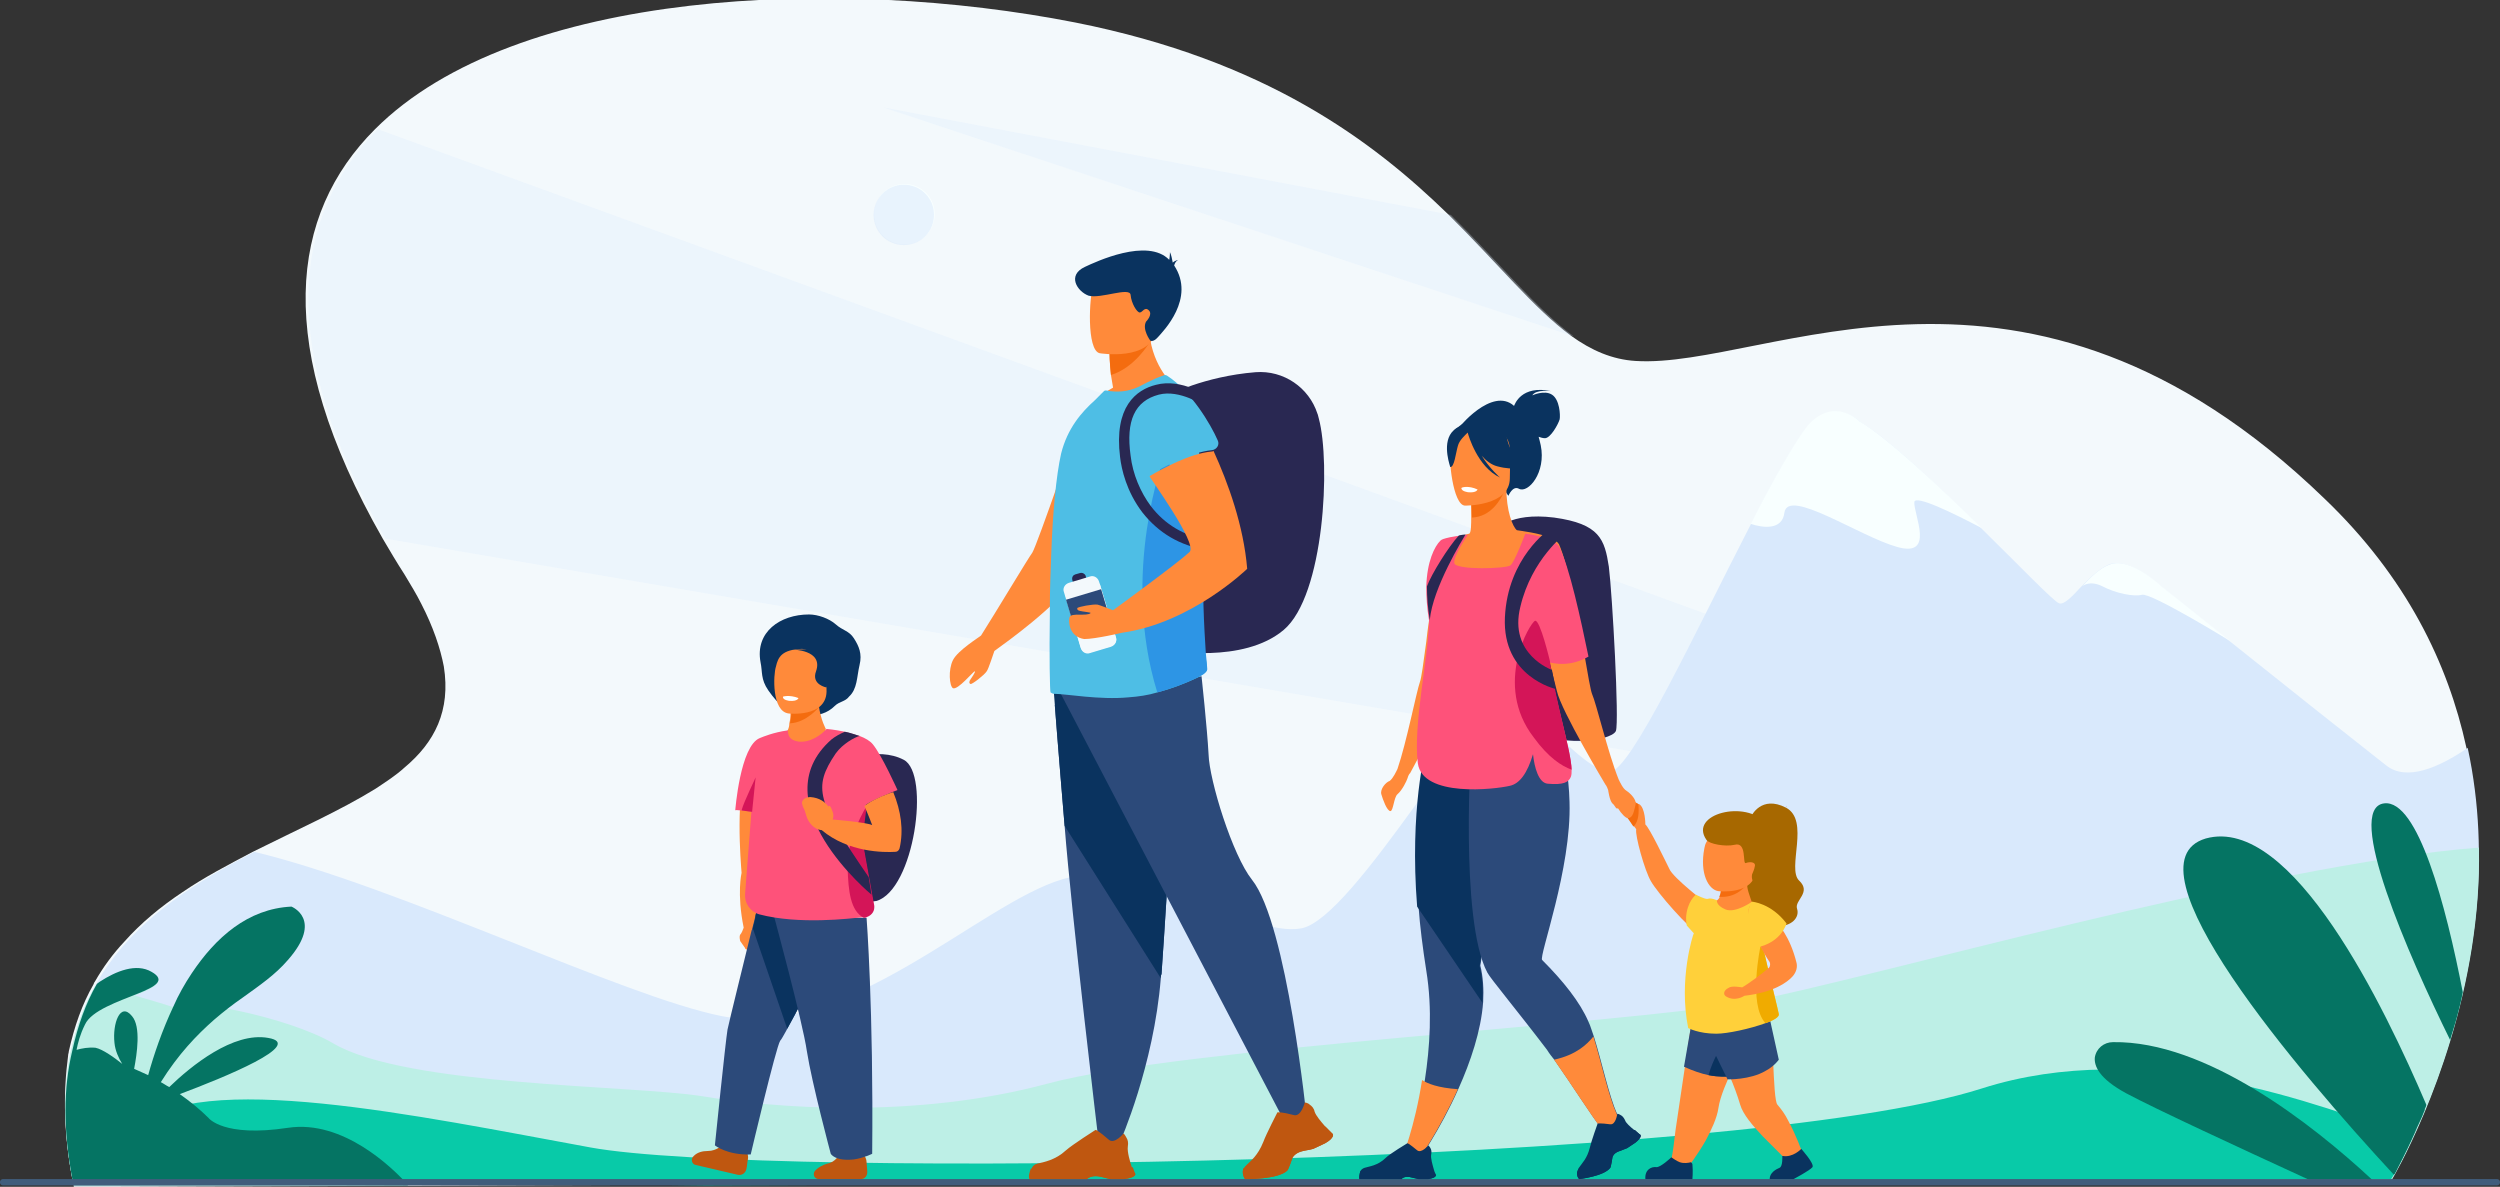 <svg width="356" height="169" viewBox="0 0 356 169" fill="none" xmlns="http://www.w3.org/2000/svg">
<rect x="0" y="0" width="356" height="169" fill="#333333" stroke="none"/>
<g clip-path="url(#clip0_3870_495)">
<path d="M10.5 168.8C10.5 168.9 10.5 168.9 10.5 169H16L100.6 168.7L156.4 168.5H158H161.9L213 168.3L330.7 168H335H338H339.7H340.5C340.5 168 340.6 167.8 340.8 167.4C340.8 167.4 340.8 167.3 340.9 167.3C341 167.2 341.1 167 341.2 166.8C341.7 165.8 342.6 164.1 343.6 161.9C343.9 161.3 344.1 160.7 344.4 160.1C344.6 159.6 344.9 159.1 345.1 158.5C345.2 158.3 345.3 158.1 345.3 157.9C345.4 157.7 345.5 157.5 345.5 157.3C345.9 156.3 346.4 155.1 346.8 153.9C347.2 152.7 347.7 151.5 348.1 150.2V150.1C348.3 149.4 348.6 148.6 348.8 147.9C349.1 146.8 349.5 145.7 349.8 144.5C350.1 143.4 350.4 142.2 350.6 141.1C351.1 139 351.5 136.9 351.8 134.6C352.5 130.1 352.9 125.4 352.8 120.4C352.7 115.8 352.3 111.1 351.2 106.4C348.6 94.5 342.7 82.2 331 71C288.3 29.7 251.6 52.6 232.9 51.4C229.6 51.2 226.6 49.9 223.7 47.8C218.4 43.9 213.3 37.5 206.2 30.5C195.5 20.1 180.3 8.6 153.1 3.2C119.5 -3.4 73.4 -1.6 53.4 18.4C41.3 30.5 38.8 49.2 54.5 76.7C55.5 78.4 56.5 80.1 57.6 81.8C58.5 83.3 59.3 84.6 60 86C61.7 89.3 62.7 92.3 63.2 94.9C64.2 101.2 61.9 105.7 57.6 109.3C56.4 110.4 55 111.3 53.5 112.3C48.5 115.4 42.2 118.2 36 121.3C32.6 123.1 29.1 124.9 25.9 127.1C22.9 129.1 20.1 131.4 17.7 134.1C16.1 135.8 14.7 137.7 13.5 139.8C13.4 139.9 13.4 140 13.3 140.2C11.7 143 10.6 146.1 9.8 149.7C9.8 149.9 9.7 150.1 9.7 150.3C9 155.6 9 161.7 10.5 168.8Z" fill="#F3F9FC"/>
<path opacity="0.3" d="M54.9 76.7L243.5 108.9L257.1 92.6L53.8 18.4C41.7 30.6 39.2 49.3 54.9 76.7Z" fill="#D9E9FC"/>
<path d="M10.6 168.8L340.6 167.8C340.6 167.8 358.3 138.4 351.4 106.5C347.3 109.3 342.7 111.3 339.8 109C336.1 106.1 325.5 97.7 317.5 91.3C312 86.9 307.7 83.5 307.7 83.5C307.7 83.5 303.2 79.2 300.3 80.4C298.9 81 297.6 82.3 296.4 83.5C295.1 84.9 293.9 86.2 293.2 85.9C292.5 85.7 287.6 80.6 281.8 74.9C275.7 68.9 268.7 62.3 264.9 60.1C264.9 60.1 261.4 56.5 257.6 60.6C255.7 62.7 252.7 68.1 249.4 74.5C241.7 89.4 232.1 110.1 229.2 109.9C225 109.5 218.6 100.2 214.7 99.3C210.8 98.4 192.9 130.8 185.3 132.2C177.7 133.6 163.1 121.8 151.3 125.2C139.5 128.7 120.5 148.1 102.8 144.7C88.7 141.9 56.7 126.2 36.2 121.3C20.6 129.4 4.9 140.3 10.6 168.8Z" fill="#D9E9FC"/>
<path d="M249.3 74.6C251.1 75.2 253.8 75.5 254.1 73C254.6 69.4 264.8 76.4 270.2 77.9C275.6 79.4 272.5 73.3 272.6 71.5C272.7 70.4 278.2 73.1 282.2 75.2C276.1 69.2 268.6 62.2 264.8 60C264.8 60 261.3 56.4 257.5 60.5C255.7 62.7 252.6 68.1 249.3 74.6Z" fill="#F8FFFF"/>
<path d="M296.5 83.5C296.6 83.4 297.6 82.6 299.4 83.5C301.3 84.5 303.9 85 305 84.7C306.2 84.3 317.6 91.3 317.6 91.3C312.1 86.9 307.8 83.5 307.8 83.5C307.8 83.5 303.3 79.2 300.4 80.4C299 80.9 297.6 82.3 296.5 83.5Z" fill="#F8FFFF"/>
<path opacity="0.3" d="M125.8 15.3L224.1 47.9C218.8 44 213.7 37.6 206.6 30.6L125.8 15.3Z" fill="#D9E9FC"/>
<path d="M128.8 26.2C131.2 26.2 133.1 28.1 133.1 30.5C133.1 32.9 131.2 34.8 128.8 34.8C126.4 34.8 124.5 32.9 124.5 30.5C124.5 28.1 126.4 26.2 128.8 26.2Z" fill="#F8FFFF"/>
<path d="M10.3 167.9L57.7 168.3L100.6 168.7L340.6 168C340.6 168 349 154 352 134.9C352.7 130.4 353.1 125.7 353 120.7C322.6 123 264.7 139.8 248.7 142.7C230.5 145.9 168.1 149.2 149.2 154.3C130.3 159.4 110.2 157.8 100 156.1C89.8 154.5 57.9 154.7 47.5 148.6C40.9 144.7 25.5 141.8 24.7 143.4C23.1 146.8 21.9 150.3 21.1 153.2C20.4 152.9 19.8 152.6 19.1 152.3C19.5 150.2 20.1 146.3 18.8 144.8C17.1 142.7 16 145.9 16.3 148.6C16.4 149.7 16.9 150.8 17.4 151.6C16.3 150.7 14.6 149.5 13.6 149.3C12.6 149.2 11.6 149.4 10.9 149.6C11.1 148.6 11.4 147.4 12.1 146C13 144 16.9 142.7 19.6 141.6C22.1 140.6 23.7 139.7 21.6 138.5C19.4 137.2 16.5 138.4 14.2 139.9C14.1 140 13.9 140.1 13.8 140.2C12.2 143 11.1 146.1 10.3 149.7C9 155 9 160.9 10.3 167.9Z" fill="#BDEFE6"/>
<path d="M10.3 167.9L57.7 168.3L100.6 168.7L156.4 168.5H158H161.9L213 168.3L340.5 168C340.5 168 348.9 154 351.9 134.9C327.7 137 279.7 141.6 222.3 148.8C139.9 159.2 96.9 166.1 52.1 152.2C43.8 149.6 36.7 147.3 30.4 145.3C28.4 144.6 26.4 144 24.6 143.4C22.8 142.8 21 142.3 19.3 141.8C17.4 141.2 15.6 140.7 13.9 140.2C13.8 140.3 13.6 140.4 13.5 140.5C11.9 143.3 10.8 146.4 10 150C9 155 9 160.9 10.3 167.9Z" fill="#BDEFE6"/>
<path d="M15.9 167.9L100.5 168.8L156.3 168.6H158H161.9L213 168.4L340.5 167.9C340.5 167.9 340.7 167.6 341.1 166.9C341.6 165.9 342.5 164.2 343.5 162C329.9 157.2 305.4 147.6 282.2 155C247.6 166.1 108.6 167.9 84.1 163.4C59.5 158.9 28.3 152.2 19.4 160.5C17 162.8 16 164.7 15.9 167.9Z" fill="#08CAA8"/>
<path d="M340.9 167.3C341 167.2 341.1 167 341.2 166.8C341.7 165.8 342.6 164.1 343.6 161.9C343.9 161.3 344.1 160.7 344.4 160.1C344.6 159.6 344.9 159.1 345.1 158.5C345.2 158.3 345.3 158.1 345.3 157.9C345.4 157.7 345.5 157.5 345.5 157.3C339.6 143.5 326.4 116 314.1 119.4C302 123 327.3 152.6 340.9 167.3Z" fill="#057463"/>
<path d="M348.9 148.1C349.2 147 349.6 145.9 349.9 144.7C350.2 143.6 350.5 142.4 350.7 141.3C348.3 128.9 344.3 113.8 339.5 114.4C333.8 115.1 342.9 135.9 348.9 148.1Z" fill="#057463"/>
<path d="M302.8 155.7C306.9 157.9 318.8 163.4 328.8 168H334.1H337.8C329.2 160 314.1 148.2 300.9 148.4C299.6 148.4 298.5 149.3 298.3 150.6C298.2 151.8 298.9 153.6 302.8 155.7Z" fill="#057463"/>
<path d="M10.3 167.9C10.4 168.2 10.4 168.5 10.5 168.8H58.1C58.1 168.8 57.9 168.6 57.7 168.3C55.9 166.4 48.9 159.4 41 160.6C31.8 162 29.7 159.2 29.7 159.2C28.4 157.9 27 156.8 25.6 155.8C32 153.4 43.5 148.7 38.2 147.8C33.2 146.9 27.2 151.8 24.1 154.8C23.7 154.6 23.3 154.3 22.9 154.1C25.4 150.1 28 147.4 30.5 145.2C31.9 144 33.2 143 34.5 142.1C37 140.3 39.2 138.8 41 136.7C46.1 130.9 41.5 129.1 41.5 129.1C35.3 129.4 30.7 133.5 27.3 138.6C26.3 140.1 25.4 141.7 24.7 143.3C23.1 146.7 21.9 150.2 21.1 153.1C20.4 152.8 19.8 152.5 19.1 152.2C19.5 150.1 20.1 146.2 18.8 144.7C17.1 142.6 16 145.8 16.3 148.5C16.4 149.6 16.9 150.7 17.4 151.5C16.3 150.6 14.6 149.4 13.6 149.2C12.6 149.1 11.6 149.3 10.9 149.5C11.1 148.5 11.4 147.3 12.1 145.9C13 143.9 16.9 142.6 19.6 141.5C22.1 140.5 23.7 139.6 21.6 138.4C19.4 137.1 16.5 138.3 14.2 139.8C14.1 139.9 13.9 140 13.8 140.1C12.2 142.9 11.1 146 10.3 149.6C9 155 9 160.9 10.3 167.9Z" fill="#057463"/>
<path d="M119.9 108.5C119.9 108.5 124.9 106.2 128.7 108.2C132.5 110.2 130.2 126.7 124.8 128.3C124.7 128.2 114.6 131.5 119.9 108.5Z" fill="#292852"/>
<path d="M105.4 133.1C105.5 133.1 105.4 133.1 105.4 133.1C105.6 132.9 105.8 132.4 105.9 132.1C104.9 127.2 105.6 124.3 105.6 124.3C105.5 122.9 104.6 112.8 106.6 108.2C107.6 106 109.1 106 109.1 106C109.1 106 112.2 110.3 112.5 112.3C112.7 114.1 107.5 129.9 107.3 132.6L107.2 135.4L106.4 135.2H106.3C106.2 135.2 106.1 135.1 106.1 135L105.4 134C105.3 133.5 105.3 133.3 105.4 133.1ZM107 132.7C106.9 132.7 106.9 132.7 107 132.7V132.7Z" fill="#FF8A3A"/>
<path d="M102.9 163C102.9 163 102.1 163.9 100.8 163.9C100 163.9 99.3 164.1 98.8 164.6C98.3 165 98.5 165.8 99.1 165.9L105.1 167.3C105.7 167.4 106.2 167 106.3 166.4C106.4 166 106.4 165.5 106.5 165.1C106.7 164.2 105.9 163.3 105.9 163.3L102.9 163Z" fill="#BF5710"/>
<path d="M101.8 163.1C101.8 163.1 103.5 164.5 106.9 164.4C106.9 164.4 110.5 149.1 111.1 148.2C111.3 148 111.6 147.4 112 146.7C112 146.6 112.1 146.6 112.1 146.5C113.5 144 115.6 139.9 115.7 139.3C115.9 138.5 113.5 127.7 111.5 128C110 128.3 108.7 128.9 108.1 129.3C107.9 129.4 107.8 129.5 107.8 129.5C107.8 129.5 107.7 129.8 107.6 130.3C107.5 130.8 107.3 131.5 107.1 132.3C107.1 132.4 107 132.5 107 132.6C105.9 137.1 103.9 145.2 103.6 146.6C103.3 148.4 101.8 163.1 101.8 163.1Z" fill="#2C4A7A"/>
<path d="M107.2 132.2L112.1 146.5C113.5 144 115.6 139.9 115.7 139.3C115.9 138.5 113.5 127.7 111.5 128C110 128.3 108.7 128.9 108.1 129.3C107.9 129.4 107.8 129.5 107.8 129.5C107.8 129.5 107.7 129.8 107.6 130.3C107.6 130.7 107.4 131.4 107.2 132.2Z" fill="#0A335F"/>
<path d="M119.5 164.4C119.5 164.4 119 165.5 117.8 165.7C117.1 165.9 116.4 166.3 116 166.8C115.7 167.3 116 167.9 116.6 167.9H122.6C123.1 167.9 123.5 167.5 123.5 166.9C123.5 166.5 123.4 165.9 123.4 165.5C123.4 164.6 122.5 163.9 122.5 163.9L119.5 164.4Z" fill="#BF5710"/>
<path d="M122.4 94.7C122.8 93.1 122.3 92 121.6 90.9C120.9 89.8 120 89.8 119 88.9C118.1 88.1 116.5 87.5 115.2 87.5C111.1 87.5 107.5 90 108.3 94.3C108.6 95.7 108.3 96.7 109.4 98.3C110.8 100.3 112.4 101.9 115.1 101.9C116.5 101.9 117.8 101.6 118.9 100.5C119.5 99.9 120.4 99.9 120.9 99.2C122.1 98.1 122 96.4 122.4 94.7Z" fill="#0A335F"/>
<path d="M111.5 104.8L116.6 107.4L117.6 103.8C117.6 103.8 116.9 102.6 116.6 100.5C116.5 99.6 116.4 98.7 116.5 97.6L112.3 99.8C112.3 99.8 112.4 100.2 112.5 100.8C112.6 101.4 112.6 102.3 112.4 103C112.4 103.7 112.1 104.3 111.5 104.8Z" fill="#FF8A3A"/>
<path d="M123.4 130.7C123.4 130.7 124.4 143.7 124.2 164.3C124.2 164.3 123 164.9 121.6 165.1C118.9 165.4 118.3 164.3 118.3 164.3C118.3 164.3 115.6 154.2 114.9 149.7C114.3 145.5 110.2 130.4 110.2 130.4L123.4 130.7Z" fill="#2C4A7A"/>
<path d="M108.2 105.1C108.7 104.9 110.1 104.3 112.2 104C112.2 104.7 112.4 105.4 113.7 105.6C115.4 105.8 117 104.6 117.7 103.8C117.7 103.8 118.9 103.9 120.3 104.2C121 104.4 121.8 104.6 122.4 104.8C123.2 105.1 123.9 105.5 124.3 106C125.6 107.6 127.8 112.5 127.8 112.5C127.8 112.5 124.2 113.9 123.3 114.6V114.8L122.7 119.5L124.4 128.9C124.4 129 124.4 129.1 124.4 129.1C124.4 129.7 124 130.3 123.3 130.5C123.3 130.5 123.2 130.5 122.9 130.6C121.1 130.8 113.8 131.7 108.1 130.2C106.8 129.8 106 128.6 106.1 127.3L107 115.6C106.5 115.5 105.9 115.4 105.5 115.4C105.1 115.4 104.8 115.3 104.7 115.4C104.7 115.4 105.4 106.2 108.2 105.1Z" fill="#FE527A"/>
<path d="M120.7 123.6C120.8 126.9 121.1 129.7 123 130.7C123.3 130.7 123.4 130.6 123.4 130.6C124 130.4 124.5 129.9 124.5 129.2C124.5 129.1 124.5 129 124.5 129L122.8 119.6L123.4 114.9C123.4 114.8 123.4 114.8 123.4 114.8C123.4 114.8 120.5 119.4 120.7 123.6Z" fill="#D41558"/>
<path d="M105.6 115.4C106.1 115.5 107.1 115.6 107.1 115.6L107.6 110.7C107.6 110.8 105.9 114.2 105.6 115.4Z" fill="#D41558"/>
<path d="M124.1 127.4L123.7 124.9C116.3 114.1 115.7 112.2 119 107.3C120 105.9 121.7 105 122.4 104.8C121.7 104.6 121 104.3 120.3 104.2C119.6 104.5 118.9 104.9 118.4 105.3C108.2 114.3 124.1 127.4 124.1 127.4Z" fill="#292852"/>
<path d="M112.5 103C114.9 102.9 116.7 100.6 116.7 100.6L112.6 100.8C112.7 101.4 112.7 102.2 112.5 103Z" fill="#F46C0F"/>
<path d="M112.3 101.6C112.3 101.6 117.6 102.2 117.7 98.5C117.8 94.8 115.6 92.4 114.2 92.4C111.3 92.5 110.8 93.6 110.5 94.9C110.1 96.1 109.9 101.3 112.3 101.6Z" fill="#FF8A3A"/>
<path d="M113.7 99.4C113.7 99.4 113.6 99.9 112.4 99.8C112.4 99.8 111.4 99.7 111.5 99.2C111.5 99.2 112.4 98.9 113.7 99.4Z" fill="white"/>
<path d="M112.8 92.5C112.8 92.5 117.3 92.5 116.2 95.6C115.5 97.5 117.7 97.9 117.7 97.9L118.7 94.8L118 92.4L112.8 92.5Z" fill="#0A335F"/>
<path d="M115.4 113.5C116.7 113.6 117.5 114.2 118 114.9C118 114.9 118 114.9 118 114.8C118.2 114.6 118.4 115.1 118.6 115.7C118.7 116 118.7 116.3 118.6 116.6C118.6 116.7 118.6 116.7 118.6 116.7C118.6 116.7 123.5 117.1 124.2 117.5C124.2 117.5 123.8 116.4 123.1 114.8C123.7 114.2 125.8 113.2 127.2 112.8C128.3 115.5 128.7 118.2 128.1 120.8C128 121.1 127.8 121.3 127.5 121.3C125.9 121.4 120.8 121.4 117 118.2H116.9C116 118.1 115.1 117.2 114.8 116.1C114.5 114.9 114.4 115.3 114.2 114.4C114.2 113.5 115.4 113.5 115.4 113.5Z" fill="#FF8A3A"/>
<path d="M0.4 168.8H355.6C355.8 168.8 356 168.6 356 168.4V168.3C356 168.1 355.8 167.9 355.6 167.9H0.4C0.2 167.9 0 168.1 0 168.3V168.4C0 168.6 0.2 168.8 0.4 168.8Z" fill="#405D7C"/>
<path d="M238 165.1L240.3 166.3C240.3 166.3 241.7 164.5 242.9 162.4C243.7 160.9 244.5 159.2 244.7 157.8C245.2 154.4 248.7 148.9 248.3 148C247.9 147.1 240.9 145.4 240.9 145.4C240.9 145.4 239.5 154.8 238.6 160.9C238.4 162.7 238.2 164.2 238 165.1Z" fill="#FF8A3A"/>
<path d="M239.8 151.9C241.1 152.5 242.3 152.9 243.3 153.1C244.8 153.4 246 153.3 246.5 153.3C246.7 153.3 246.8 153.3 246.8 153.3C246.8 153.3 248.1 152.4 249.5 150.3C250.8 148.3 251.8 145.6 251.8 145.5L241.1 144.4L239.8 151.9Z" fill="#2C4A7A"/>
<path d="M243.3 153.1C244.8 153.4 246 153.3 246.5 153.3L245.3 148.6C245.3 148.6 243.8 151.1 243.3 153.1Z" fill="#0A335F"/>
<path d="M243.2 147.5C243.2 147.5 246.1 151.6 247.8 157.3C248.2 158.7 249.6 160.3 251 161.8C252.4 163.2 253.7 164.5 254.3 165.1L256.6 164C256.6 164 255.8 161.7 254.6 159.5C254.2 158.7 253.7 158 253.1 157.3C252.4 156.5 252.6 146 251.9 145.3C251.1 144.8 243.2 147.5 243.2 147.5Z" fill="#FF8A3A"/>
<path d="M241.8 145.1L246 153.7C246 153.7 249.2 153.8 251.4 152.5C252.7 151.8 253.3 150.9 253.3 150.9L252 145L241.8 145.1Z" fill="#2C4A7A"/>
<path d="M249.4 116.2C249.4 116.2 250.8 113.2 254.3 115C257.8 116.8 254.4 123.7 256.2 125.4C258 127.1 255.5 128.2 255.9 129.4C256.3 130.6 255.2 132 252.8 131.9C250.4 131.7 247.8 131.9 246.7 129.7C245.6 127.6 245.9 122.9 246.3 122.2C246.7 121.6 249.4 116.2 249.4 116.2Z" fill="#A76800"/>
<path d="M243.8 132.5L249.7 128.9C249.7 128.9 249.5 128.7 249.1 127.4C248.9 126.8 248.8 126.4 248.8 126V125.9C248.7 125.3 248.8 125 248.8 125L247.5 125.5L245.1 126.4C245.1 127 245 127.4 244.9 127.7C244.6 128.4 244 128.4 244 128.4L243.8 132.5Z" fill="#FF8A3A"/>
<path d="M244.8 127.7C247.1 127.9 248.4 126.4 248.7 126C248.7 125.9 248.8 125.9 248.8 125.9C248.8 125.9 248.8 125.9 248.7 125.9C248.5 125.8 248 125.7 247.4 125.5L245 126.4C245.1 127 245 127.4 244.8 127.7Z" fill="#F46C0F"/>
<path d="M244.7 126.9C244.7 126.9 249.8 127.5 250 124C250.1 120.5 250.9 118.9 247.3 118.6C243.7 118.3 242.9 119.6 242.7 120.8C242 124.4 243.3 126.7 244.7 126.9Z" fill="#FF8A3A"/>
<path d="M254.3 115C254.4 114.8 254.4 114.7 254.4 114.7C254.4 114.8 254.4 114.9 254.3 115Z" fill="#D35C2B"/>
<path d="M231.2 114C231.4 113.9 231.7 113.9 232.2 114C232.5 114.1 232.9 114.2 233.3 114.5H233.4C234.3 115 234.3 117.4 234.3 117.4C234.9 117.9 237.1 122.5 237.7 123.7C238.2 125 243.2 128.8 243.2 128.8L242 133C240.5 132.3 236 127.1 235.1 125.5C234.2 124 232.8 118.9 233 118.1C233 118.1 232.9 117.9 232.7 117.7C232.4 117.3 232 116.6 231.7 116.3C231.5 116.1 231.3 115.6 231.2 115.1C231 114.6 231 114.1 231.2 114Z" fill="#FF8A3A"/>
<path d="M247 120.3C248.8 119.8 248.1 123.1 248.6 122.9C249.1 122.7 250 122.7 249.9 123.3C249.8 123.9 249.6 124.2 249.5 124.5C249.4 124.9 249.5 125.7 249.9 125.5C250.3 125.3 254.3 120.8 251.5 117.3C248.7 113.8 240.4 115.9 243 119.6C243.4 120.2 245.7 120.6 247 120.3Z" fill="#A76800"/>
<path d="M240.4 146.4C240.4 146.4 241.9 147.2 244.4 147.2C246 147.2 249.2 146.5 251.4 145.7C252.6 145.3 253.4 144.8 253.3 144.4C253.2 143.8 252.1 139.5 251.2 135.5C250.3 131.8 249.5 128.4 249.5 128.4C249.5 128.4 247.1 130.1 245.7 129.5C244.3 128.9 244.5 128.2 244.5 128.2C244.5 128.2 243.6 127.8 243.2 128C242.8 128.1 241.5 127.4 241.5 127.4C241.5 127.4 240.2 128.4 240.1 130.7C240.1 131 240.1 131.4 240.2 131.8L241.2 132.9C241.1 133 239 139.5 240.4 146.4Z" fill="#FFD03A"/>
<path d="M234.3 167.9H241C241 167.9 241.1 166.8 241 165.8C241 165.7 240.9 165.6 240.8 165.5C240.4 165.6 239.8 165.7 239.2 165.5C238.7 165.3 238.3 165 238 164.8C237.9 164.9 236.5 166.2 235.9 166.2C235.2 166.1 234.2 166.5 234.3 167.9Z" fill="#0A335F"/>
<path d="M253.8 164.6C253.8 164.6 253.9 166.1 253.4 166.3C252.9 166.5 252 167 252 167.9H255.4C255.4 167.9 257.7 166.7 258.1 166.2C258.4 165.7 256.5 163.6 256.5 163.6C256.5 163.6 255.3 164.9 253.8 164.6Z" fill="#0A335F"/>
<path d="M251.4 145.7C252.6 145.3 253.4 144.8 253.3 144.4C253.2 143.8 252.1 139.5 251.2 135.5C250.9 135 250.7 134.7 250.7 134.7C250.7 134.7 248.9 143 251.4 145.7Z" fill="#F0AB00"/>
<path d="M246.1 140.7C246.6 140.3 247.9 140.6 248.1 140.6C248.8 140.2 250.9 138.7 251.9 137.8C252.1 137.6 252.1 137.2 252 137C251.6 136.4 250.9 135.3 250.7 134.7C250.4 133.9 248.1 129.3 249.4 128.9C249.4 128.9 254 129.9 255.8 137C256 137.7 255.8 138.4 255.3 139C254.5 139.9 252.6 141.3 248.4 141.8C248.4 141.8 247.1 142.7 245.8 141.9C245.3 141.6 245.5 141 246.1 140.7Z" fill="#FF8A3A"/>
<path d="M249.5 128.4C249.5 128.4 252.2 128.6 254.4 131.5C254.4 131.5 253.7 134.2 250.2 134.9C250.1 135 248 130.1 249.5 128.4Z" fill="#FFD03A"/>
<path opacity="0.5" d="M128.7 26.3C131.1 26.3 133 28.2 133 30.6C133 33 131.1 34.9 128.7 34.9C126.3 34.9 124.4 33 124.4 30.6C124.4 28.3 126.3 26.3 128.7 26.3Z" fill="#D9E9FC"/>
<path d="M135.7 94C136.4 92.6 139.5 90.7 139.7 90.5C141.8 87.2 146.4 79.5 147 78.7C147.7 77.6 153.7 60.1 153.7 60.1L165.4 57.9C165.4 57.9 154.8 79.9 153 82.5C150.5 86.3 143.4 91.4 141.6 92.7C141.4 93.2 140.8 95.2 140.5 95.6C140.2 96.1 138.4 97.5 138.2 97.4C138 97.3 138 97.2 138.1 96.9C138.3 96.6 139 95.6 138.8 95.6C138.6 95.6 136.4 98.3 135.7 98C135.2 97.7 135 95.4 135.7 94Z" fill="#FF8A3A"/>
<path d="M166.3 56.3C166.3 56.3 171.4 53.6 178.8 53C182.8 52.7 186.4 55.2 187.6 58.9C187.7 59.1 187.7 59.3 187.8 59.6C189.5 65.9 188.6 84.8 182.8 89.7C177 94.6 166.3 92.6 166.3 92.6V56.3Z" fill="#292852"/>
<path d="M150.2 100.4C150.2 100.4 150.8 108.2 151.6 117.6C152.6 130.4 156.4 162.2 156.4 162.2C156.4 162.2 155.6 163.5 159.5 162.6C159.5 162.6 164.3 151.8 165.3 139.3C165.3 139.1 165.3 138.9 165.4 138.7C166.3 126 167.8 99.2 167.8 99.2L150.2 100.4Z" fill="#2C4A7A"/>
<path d="M150 97.7C150 97.7 150.8 108.2 151.6 117.6L165.3 139.3C165.3 139.1 165.3 138.9 165.4 138.7C166.3 126 167.8 99.3 167.8 99.3L150 97.7Z" fill="#0A335F"/>
<path d="M150.8 98.3L182.7 159.3C182.7 159.3 185.7 160.6 186.1 159.5C186.1 159.5 183.3 131.6 178.3 125.3C175.5 121.8 172.2 111.1 172.1 107.4C171.9 103.7 171.1 96.3 171.1 96.3L150.8 98.3Z" fill="#2C4A7A"/>
<path d="M177.3 167.9C177.3 167.9 181.9 168 183.3 166.7C183.5 166.5 184 165 184 165C184 164.9 184.3 164.3 185.2 164C185.8 163.8 186.3 163.8 187 163.6C187.4 163.4 188.3 163 188.7 162.8C190.1 162 189.8 161.5 189.8 161.5C189.8 161.5 189.5 161.2 189.1 160.8C189 160.7 188.9 160.6 188.7 160.4C188.1 159.7 187.4 158.9 187.2 158.3C187.1 157.8 186.8 157.5 186.5 157.3C186.2 157 185.8 157 185.8 157C185.8 157 185.3 159 184.3 158.8C182.4 158.3 182 158.4 181.9 158.4C181.9 158.4 180.3 161.5 179.9 162.6C179.1 164.6 178.1 165.3 177.5 165.9C177.3 166.1 177.2 166.2 177.1 166.4C176.8 166.9 177.1 167.7 177.3 167.9Z" fill="#BF5710"/>
<path d="M177.3 167.9C177.3 167.9 181.9 168 183.3 166.7C183.5 166.5 184 165 184 165C184 164.9 184.3 164.3 185.2 164C185.8 163.8 186.3 163.8 187 163.6C187.4 163.4 188.3 163 188.7 162.8C190.1 162 189.8 161.5 189.8 161.5C189.8 161.5 189.5 161.2 189.1 160.8C189 160.7 188.9 160.6 188.7 160.4C188.5 161 188.1 162.1 187 162.5C185.4 163.1 183.7 164.2 183.2 165C182.7 165.9 182.4 166.6 181.4 166.9C180.4 167.2 177.9 167.3 177.7 167.2C177.6 167.1 177.4 166.5 177.1 166.3C176.8 166.9 177.1 167.7 177.3 167.9Z" fill="#BF5710"/>
<path d="M160.1 167.9H158.2C157.6 167.8 157.1 167.6 156.4 167.5C155.4 167.4 154.9 167.8 154.8 167.9H146.7C146.5 167.6 146.7 166.9 146.9 166.4C147 166.1 147.3 165.8 147.7 165.7C148.6 165.5 150.3 165.2 151.8 163.8C152.7 163 156 160.9 156 160.9C156.1 160.9 156.4 161 157.9 162.3C158.7 163 160 161.4 160 161.4C160 161.4 160.2 161.6 160.4 162C160.6 162.3 160.7 162.7 160.6 163.3C160.5 164 160.9 165.4 161.2 166.3C161.4 166.9 161.6 167.3 161.6 167.3C161.6 167.3 161.7 167.7 160.1 167.9Z" fill="#BF5710"/>
<path d="M160 167.9H158.1C157.5 167.8 157 167.6 156.3 167.5C155.3 167.4 154.8 167.8 154.7 167.9H146.6C146.4 167.6 146.6 166.9 146.8 166.4C147 166.2 147.1 167.4 147.3 167.5C147.4 167.7 153.9 167.6 154.3 167.3C154.7 167 155.8 166.6 157.4 166.9C158.8 167.2 160.8 166.4 161.3 166.2C161.5 166.8 161.7 167.2 161.7 167.2C161.7 167.2 161.7 167.7 160 167.9Z" fill="#BF5710"/>
<path d="M167.5 55.2C167.5 55.2 159.9 59 155.5 57.6C155.5 57.6 156.6 56.2 158.5 55.2C158.4 54.6 158.3 54 158.2 53.4C158 51.5 158 50.4 158 50.4L162.7 46.6L163.7 45.7C163.7 46.6 163.7 47.4 163.8 48.2C163.8 48.3 163.8 48.3 163.8 48.4C164.6 53 167.5 55.2 167.5 55.2Z" fill="#FF8A3A"/>
<path d="M171.9 95.3C171.9 95.8 170.9 96.3 170.5 96.5C168.6 97.4 166.7 98.1 164.8 98.6C163.5 99 162.1 99.2 160.7 99.3C156.6 99.7 151.8 98.8 150.1 98.8C149.9 98.8 149.8 98.7 149.6 98.6C149.5 98.5 149.4 93.5 149.5 87.2C149.5 87 149.5 86.7 149.5 86.5V86.4C149.5 83.9 149.6 81.4 149.7 78.8C149.9 73.1 150.4 67.7 151.1 64.6C152 61 154 58.7 155.9 57L157.2 55.7C157.3 55.6 157.4 55.6 157.5 55.6C159 55.9 160.6 55.8 162.1 55.1C163.8 54.2 165.7 53.3 166 53.5C169.6 56.2 171.4 64.2 171.4 73.4C171.4 73.7 171.4 74 171.4 74.3C171.4 75.2 171.3 76.2 171.3 77.1C170.9 83.8 171.3 89.7 171.5 93C171.8 94 171.9 94.8 171.9 95.3Z" fill="#4EBEE5"/>
<path d="M153.1 81.8L153.8 81.6C154.1 81.5 154.5 81.7 154.6 82L154.7 82.4C154.8 82.7 154.6 83.1 154.3 83.2L153.6 83.4C153.3 83.5 152.9 83.3 152.8 83L152.7 82.6C152.6 82.2 152.8 81.9 153.1 81.8Z" fill="#292852"/>
<path d="M152.2 83L155.2 82.1C155.7 81.9 156.3 82.2 156.5 82.8L158.9 90.8C159.1 91.3 158.8 91.9 158.2 92.1L155.2 93C154.7 93.2 154.1 92.9 153.9 92.3L151.5 84.3C151.3 83.8 151.6 83.2 152.2 83Z" fill="#F3F9FC"/>
<path d="M156.6 83.1L158.9 90.7C159.1 91.2 158.8 91.8 158.2 92L155.2 92.9C154.7 93.1 154.1 92.8 153.9 92.2L151.7 84.7C152.1 84.6 153.2 84.2 153.9 84.3C154.6 84.4 155.9 83.6 156.6 83.1Z" fill="#F3F9FC"/>
<path d="M156.8 83.9L158.3 88.9L153.3 90.4L151.8 85.4L156.8 83.9Z" fill="#2C4A7A"/>
<path d="M171.9 95.3C171.9 95.8 170.9 96.3 170.5 96.5C168.6 97.4 166.7 98.1 164.8 98.6C159.5 81.5 165.8 65 165.8 65L171.6 74.2C171.6 75.1 171.5 76.1 171.5 77C171.1 83.7 171.5 89.6 171.7 92.9C171.8 94 171.9 94.8 171.9 95.3Z" fill="#2D95E5"/>
<path d="M163.8 67.6C165.7 66.5 169.5 64.4 172.6 64.1C173.3 64 173.7 63.3 173.4 62.7C172.4 60.4 169.6 55.7 166.2 53.5C165.9 53.3 165.6 53.5 165.3 53.7C164 54.4 161.3 56.5 161.2 59C161.1 61.2 161.8 65 162.3 67.1C162.4 67.7 163.2 68 163.8 67.6Z" fill="#4EBEE5"/>
<path d="M163.9 48.4C163.6 49 161.5 52.4 158.2 53.4C158 51.5 158 50.4 158 50.4L162.7 46.6C163.3 47.3 163.7 48 163.9 48.4Z" fill="#F46C0F"/>
<path d="M156.6 50.3C156.6 50.3 163.9 51.5 164.6 47C165.3 42.4 166.7 39.5 162.1 38.6C157.5 37.6 156.3 39.2 155.7 40.7C155.1 42.1 154.7 49.9 156.6 50.3Z" fill="#FF8A3A"/>
<path d="M154.5 38C156 37.3 163.4 33.8 166.5 37C166.6 36.5 166.6 35.9 166.6 35.9C166.8 36.3 166.9 36.9 167 37.4C167.3 37.1 167.8 37 167.8 37C167.4 37.2 167.3 37.5 167.2 37.8C170.3 42.5 165.6 47.2 164.9 48C164.2 48.8 163.8 48.5 163.8 48.5C163.8 48.5 162.6 46.9 163.2 45.8C163.2 45.8 164.2 44.8 163.6 44.2C163 43.6 162.7 44.5 162.3 44.5C161.9 44.5 161.1 43.2 161 42C160.9 40.8 156.7 42.6 155 42.1C153.4 41.5 151.9 39.2 154.5 38Z" fill="#0A335F"/>
<path d="M171.8 78.3L172 76.9C168.6 76.3 165.9 74.7 163.9 72.1C162.4 70.1 161.3 67.5 161 64.9C160.3 59.9 161.6 57.1 165 56.2C168 55.4 171.5 57.8 171.5 57.8L172.3 56.6C172.1 56.5 168.3 53.8 164.6 54.8C161.8 55.5 158.6 57.9 159.5 65.1C159.7 66.8 160.4 70 162.7 73C165 75.9 168 77.7 171.8 78.3Z" fill="#292852"/>
<path d="M152.3 87.9C152.5 87.2 154.8 87.8 155.3 87.3C155.4 87.2 154.2 87.1 153.8 87C153.4 86.9 153.4 86.8 153.4 86.6C153.5 86.4 155.7 86 156.3 86.1C156.7 86.2 157.7 86.6 158.5 86.9C158.5 86.9 167.7 80.2 169.4 78.6C170.6 77.4 163.6 67.9 163.7 67.8C165.6 66.7 169.4 64.6 172.5 64.3C172.6 64.3 172.7 64.3 172.8 64.2C174.9 68.8 177.1 74.9 177.6 81C177.6 81 169.7 88.7 159.8 90.1C159.8 90.1 156 91 154.4 91C152.3 90.7 152.1 88.6 152.3 87.9Z" fill="#FF8A3A"/>
<path d="M231.1 115.1C231.2 115.5 231.4 116 231.6 116.3C231.9 116.6 232.3 117.3 232.6 117.7C233.4 117 233.4 115.5 233.3 114.5C232.9 114.3 232.5 114.1 232.2 114C231.6 114.2 231.3 114.6 231.1 115.1Z" fill="#F46C0F"/>
<path d="M215.6 57.8C215.7 57.6 216.6 54.8 220.9 55.7C220.9 55.7 218.7 55.4 218.2 56.3C218.2 56.3 219.9 55.5 221 56.2C222.1 56.9 222.2 59.1 222.1 59.7C221.9 60.4 220.8 62.4 220 62.4C219.7 62.4 219.4 62.3 219.1 62.2C219.2 62.6 219.3 62.9 219.4 63.4C220.2 67.3 217.6 70.3 216.3 69.6C215.4 69.1 214.8 70.6 214.8 70.6L207.7 61.1C207.5 61 212.5 55 215.6 57.8Z" fill="#0A335F"/>
<path d="M196.7 113.1C196.9 113.8 197.5 115.5 198 115.5C198.4 115.5 198.5 113.5 199 113.1C199.7 112.5 200.3 111.2 200.4 110.9C200.6 110.2 200.8 110.1 200.8 110.1C200.8 110.1 206.7 99.3 207.1 96.6C207.3 95.7 207.6 93.9 208.1 91.9C208.6 89.7 209.2 87.3 209.6 85.4C207.7 85 205.7 84.9 204 84.9C203.7 87.1 203.3 89.4 203.1 91.4C202.7 94.4 202.4 96.6 202.2 97.1C201.7 98.5 200.3 105.7 199 109.5C198.8 109.9 198.4 110.8 197.9 111.2C197.3 111.4 196.5 112.4 196.7 113.1Z" fill="#FF8A3A"/>
<path d="M230.1 104.1C229.9 104.5 229.3 104.8 228.3 105.1C226.1 105.7 222.3 105.7 219.6 104.7C216.7 103.6 214.5 88.1 213.6 80.1C213.3 77.3 213.1 75.5 213.1 75.5C213.1 75.5 214.8 72.9 221.3 73.7C227.8 74.6 228.5 76.8 229.1 80.7C229.6 84.7 230.6 102.8 230.1 104.1Z" fill="#292852"/>
<path d="M204.3 104.8C207.5 94.4 204 92.1 204.3 86.9C204.6 81.7 208.7 76.1 208.7 76.1C208.7 76.1 208.9 76.1 209.2 76C209.5 75.9 209.5 74.7 209.5 73.5C209.5 72.1 209.4 70.5 209.4 70.5L214.2 69.5L214.5 69.4C214.5 72.8 215.4 75 216 75.5C216.6 75.6 219.2 75.9 220.8 76.6C221.4 76.8 221.8 77.2 222 77.5C223.3 80.4 224.6 87.8 225.6 93.1C226.1 96 226.5 98.3 226.7 98.8C227.3 100.1 229 107.3 230.5 111C230.7 111.4 231.1 112.3 231.6 112.6C232.2 113 233.1 113.9 232.9 114.6C232.7 115.3 232.6 116.5 231.8 116.5C231.5 116.5 230.9 115.9 230.4 115.1C230.1 115.3 230 114.7 229.6 114.4C229.2 114 229 112.5 229 112.5C228.8 111.9 228.6 111.7 228.6 111.7C228.6 111.7 222.3 101.2 221.7 98.4C221.5 97.5 221 95.7 220.5 93.7C220.4 93.4 220.3 93.1 220.3 92.8C219.4 95.4 218.9 96.6 218.9 97.7C218.9 99.3 220 100.7 222.2 105.8C223.5 108.8 201 115.5 204.3 104.8Z" fill="#FF8A3A"/>
<path d="M209.5 70.7C209.5 70.7 209.6 72.2 209.6 73.7C212.3 73.6 213.7 71.2 214.3 69.8L209.5 70.7Z" fill="#F46C0F"/>
<path d="M214.8 69.2C214.8 69.2 216.2 67 216.6 65C216.8 63.6 216.1 58.6 211.1 59.3C211.1 59.3 209.6 59.4 208.2 60.4C207.1 61.1 205.5 62.8 207.3 67.2L207.8 68.7L214.8 69.2Z" fill="#0A335F"/>
<path d="M208.6 72C208.6 72 215 72.1 215 68.1C215 64.1 215.8 61.4 211.8 61.2C207.7 61 206.9 62.5 206.6 63.8C206.2 65.2 206.9 71.9 208.6 72Z" fill="#FF8A3A"/>
<path d="M199.7 165L201.8 165.5C201.8 165.5 205 161.1 207.7 155C209.4 151.2 210.9 146.8 211.2 142.7C211.3 140.9 211.2 139.1 210.8 137.5C210.8 137.5 211.4 133.6 212.2 128.5C213.1 122.8 214.2 115.4 215.1 110.1L214.6 109.9L203.2 106.5C203.2 106.5 201 115.3 202 129.1C202.2 131.9 202.6 135 203.1 138.2C204 143.7 203.6 149.2 202.9 153.8C201.6 160.3 199.7 165 199.7 165Z" fill="#2C4A7A"/>
<path d="M201.8 129.1L211.1 142.8C211.2 141 211.1 139.2 210.7 137.6C210.7 137.6 211.3 133.7 212.1 128.6C213 122.9 214.1 115.5 215 110.2L214.5 110L203.1 106.6C203 106.5 200.7 115.3 201.8 129.1Z" fill="#0A335F"/>
<path d="M211.8 138.5C212.2 139.3 216.2 144.1 220.3 149.5C220.6 150 221 150.5 221.4 151C223.8 154.4 226.5 158.7 228.2 160.9C229.7 162.8 231 160.4 230.3 158.7C229.1 156 228.1 151.2 227 147.7C226.7 146.9 226.5 146.1 226.2 145.5C225 142.7 222.6 139.7 219.6 136.7C219.1 136.2 223.8 123.7 223.5 114.2C223.4 110.4 222.8 107.1 221.6 105L209.6 105.6C209.5 105.4 207.8 131 211.8 138.5Z" fill="#2C4A7A"/>
<path d="M206.7 61.6C207.7 60.4 208.4 60.7 208.8 61C212.2 59.1 214.5 61.9 214.5 61.9C214.9 64.8 217 66.4 217 66.4C217 66.4 215.8 67.1 213.2 66.4C212.4 66.2 211.6 65.6 211 64.9C212.1 66.7 213.6 68 213.6 68C210.4 66.5 209.1 62 209 61.6C208.6 62 207.8 62.7 207.6 63.5C207.3 64.5 207.1 66.6 206.5 66.5C206.6 66.6 205.3 63.4 206.7 61.6Z" fill="#0A335F"/>
<path d="M223.8 109.6C223.8 110 223.8 110.3 223.7 110.6C223.4 111.4 222.6 111.8 220.4 111.6C219.1 111.5 218.5 109.3 218.3 107.4C217.5 110.1 216.4 111.6 215 111.9C212.9 112.4 202.6 113.6 201.9 108.7C201.2 103.3 203.4 93.6 203.5 88.4C203.2 86.6 203.1 85 203.1 83.6C203.2 79.9 204.3 77.8 205.1 77C205.3 76.8 205.6 76.7 206.5 76.5C207 76.4 207.6 76.3 208.6 76.2C208.6 76.2 209 76.1 209 76.2C208.8 76.5 206.9 79.3 207.1 80.2C207.3 81.2 214.5 81 215.1 80.5C215.7 80 217.2 76 217.2 76C217.2 76 220.2 76.3 221.6 77.4C221.8 77.5 221.9 77.7 222 77.8C223.5 80.7 225.1 88.2 226.2 93.5C223.6 95 221.3 94.5 220.6 94.3C221.6 100.3 223.7 106.8 223.8 109.6Z" fill="#FE527A"/>
<path d="M208.7 76.1C208.7 76.1 208.7 76.2 208.7 76.1C208.4 76.6 204 83.7 203.6 88.3C203.3 86.5 203.2 84.9 203.2 83.5C203.8 81.8 206.3 77.8 207.7 76.3C207.7 76.2 208.7 76.1 208.7 76.1Z" fill="#292852"/>
<path d="M207.6 155.1C204.9 161.1 201.7 165.6 201.7 165.6L199.6 165.1C199.6 165.1 201.5 160.4 202.5 153.8C203.3 154.3 204.7 154.9 207.6 155.1Z" fill="#FF8A3A"/>
<path d="M203.4 167.9H202C201.5 167.8 201.2 167.7 200.7 167.6C200 167.5 199.6 167.8 199.6 167.9H193.6C193.5 167.7 193.6 167.2 193.7 166.8C193.8 166.6 194 166.4 194.3 166.3C194.9 166.1 196.2 166 197.3 164.9C197.9 164.3 200.4 162.8 200.4 162.8C200.5 162.8 200.7 162.9 201.8 163.8C202.4 164.3 203.4 163.1 203.4 163.1C203.4 163.1 203.6 163.3 203.7 163.5C203.8 163.7 203.9 164 203.8 164.4C203.7 164.9 204 165.9 204.2 166.6C204.3 167 204.5 167.3 204.5 167.3C204.5 167.3 204.6 167.7 203.4 167.9Z" fill="#0A335F"/>
<path d="M203.4 167.9H202C201.5 167.8 201.2 167.7 200.7 167.6C200 167.5 199.6 167.8 199.6 167.9H193.6C193.5 167.7 193.6 167.2 193.7 166.8C193.9 166.6 193.9 167.5 194 167.6C194.1 167.7 198.9 167.7 199.1 167.5C199.4 167.3 200.2 166.9 201.3 167.2C202.3 167.4 203.8 166.8 204.1 166.7C204.2 167.1 204.4 167.4 204.4 167.4C204.4 167.4 204.6 167.7 203.4 167.9Z" fill="#0A335F"/>
<path d="M223.8 109.6C222.4 109.1 220.5 107.9 218.4 105C212.6 97.5 217.9 88.6 218.6 88.4C219.3 88.2 220.7 94.1 220.7 94.1C221.6 100.3 223.7 106.8 223.8 109.6Z" fill="#D41558"/>
<path d="M220.6 75.4C220.6 75.4 214.7 79.4 214.3 87.9C213.9 96.4 221.5 98.1 221.5 98.1L221 95.4C221 95.4 214.8 93.2 216.5 86.4C218.1 79.6 222.9 76 222.9 76L220.6 75.4Z" fill="#292852"/>
<path d="M210.4 69.7C210.4 69.7 210.3 70.2 209.1 70.1C209.1 70.1 208.1 70 208.1 69.5C208.1 69.4 209.1 69.1 210.4 69.7Z" fill="white"/>
<path d="M221.3 150.9C223.7 154.3 226.4 158.6 228.1 160.8C229.6 162.7 230.9 160.3 230.2 158.6C229 155.9 228 151.1 226.9 147.6C226 148.7 224.5 150.2 221.3 150.9Z" fill="#FF8A3A"/>
<path d="M224.9 167.9C224.9 167.9 228.4 167.5 229.3 166.3C229.4 166.2 229.6 164.9 229.6 164.9C229.6 164.8 229.7 164.3 230.4 164C230.9 163.8 231.2 163.7 231.7 163.5C232 163.3 232.6 162.9 232.9 162.7C233.9 161.9 233.6 161.6 233.6 161.6C233.6 161.6 233.3 161.4 233 161.1C232.9 161 232.8 160.9 232.7 160.9C232.2 160.5 231.5 159.9 231.4 159.5C231.2 159.1 231 158.9 230.8 158.8C230.5 158.6 230.3 158.6 230.3 158.6C230.3 158.6 230.1 160.2 229.3 160.1C227.8 159.9 227.5 160 227.5 160C227.5 160 226.6 162.5 226.4 163.4C226 165 225.3 165.6 224.9 166.2C224.8 166.3 224.7 166.5 224.7 166.6C224.4 167.2 224.7 167.8 224.9 167.9Z" fill="#0A335F"/>
<path d="M224.9 167.9C224.9 167.9 228.4 167.5 229.3 166.3C229.4 166.2 229.6 164.9 229.6 164.9C229.6 164.8 229.7 164.3 230.4 164C230.9 163.8 231.2 163.7 231.7 163.5C232 163.3 232.6 162.9 232.9 162.7C233.9 161.9 233.6 161.6 233.6 161.6C233.6 161.6 233.3 161.4 233 161.1C232.9 161 232.8 160.9 232.7 160.9C232.6 161.4 232.4 162.2 231.7 162.6C230.6 163.2 229.4 164.2 229.1 164.9C228.8 165.6 228.7 166.2 228 166.6C227.3 166.9 225.4 167.3 225.3 167.2C225.2 167.2 225 166.7 224.7 166.6C224.4 167.2 224.7 167.8 224.9 167.9Z" fill="#0A335F"/>
</g>
<defs>
<clipPath id="clip0_3870_495">
<rect width="356" height="169" fill="white" transform="matrix(-1 0 0 1 356 0)"/>
</clipPath>
</defs>
</svg>
